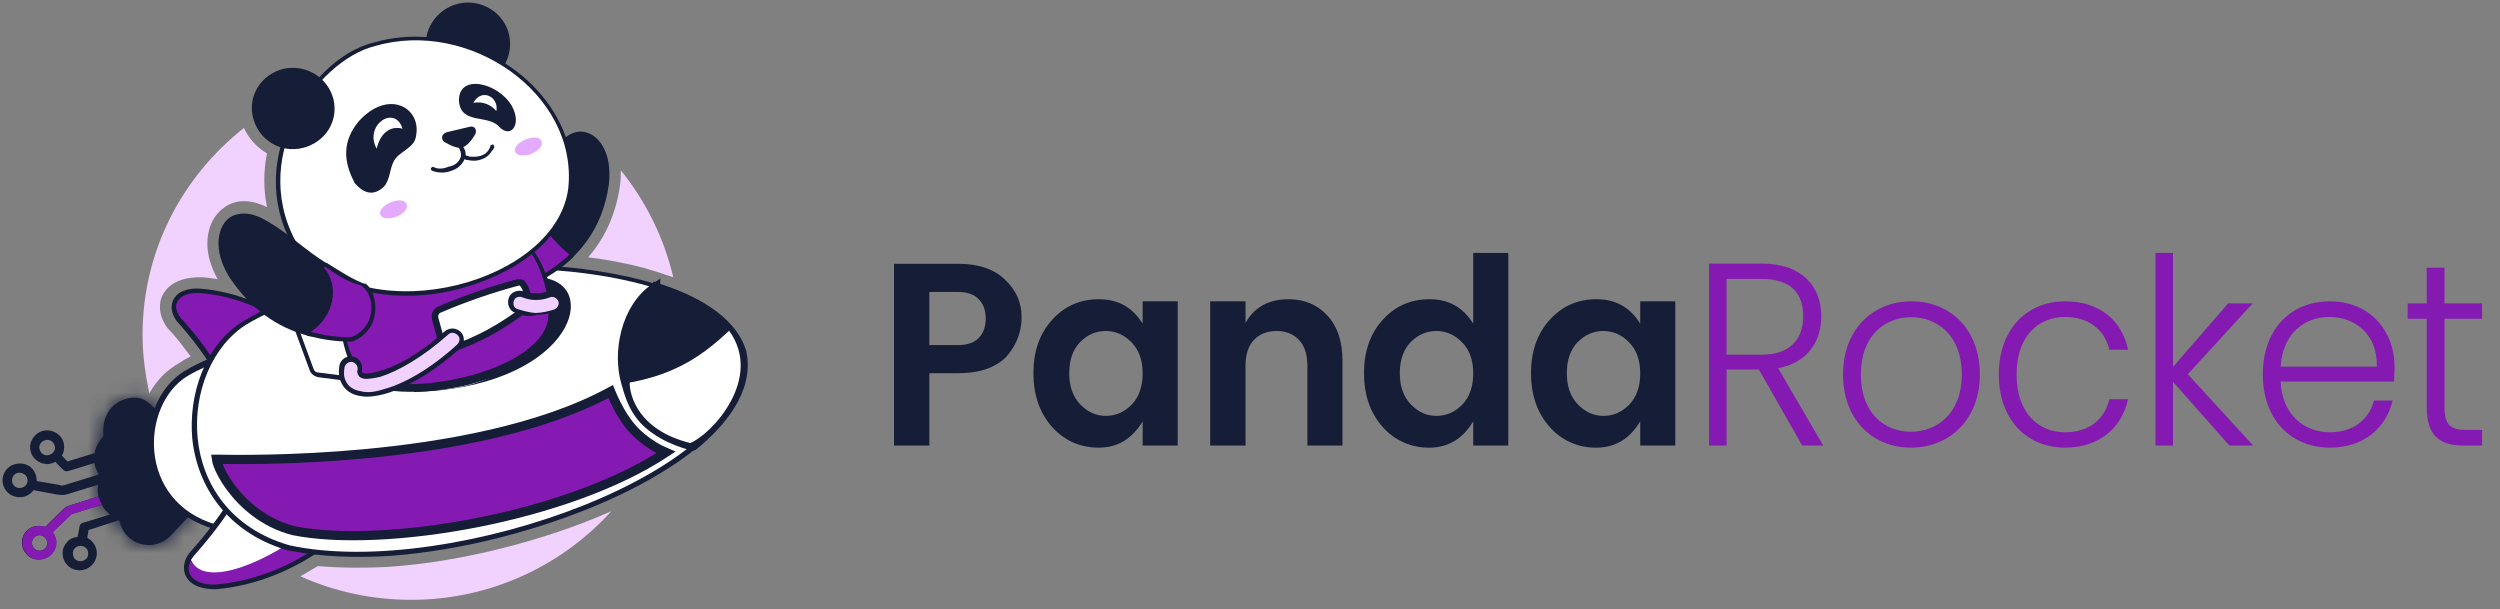 <svg width="156" height="38" viewBox="0 0 156 38" fill="none" xmlns="http://www.w3.org/2000/svg">
<rect x="0" y="0" width="156" height="38" fill="#808080" stroke="none"/>
<g id="Panda">
<path id="Vector" d="M62.917 22.116C62.636 22.474 62.224 22.761 61.682 22.977C61.151 23.183 60.525 23.286 59.806 23.286H57.992V27.803H55.788V16.462H59.806C61.067 16.462 62.036 16.793 62.714 17.453C63.402 18.103 63.746 18.872 63.746 19.76C63.757 20.618 63.463 21.452 62.917 22.115V22.116ZM57.992 21.531H59.805C60.358 21.531 60.78 21.385 61.072 21.093C61.363 20.79 61.509 20.384 61.509 19.875C61.509 19.366 61.363 18.965 61.072 18.673C60.78 18.369 60.358 18.218 59.805 18.218H57.992V21.531ZM70.613 25.252C71.072 24.775 71.302 24.125 71.302 23.302C71.302 22.48 71.072 21.835 70.613 21.369C70.155 20.893 69.618 20.654 69.003 20.654C68.387 20.654 67.851 20.887 67.392 21.353C66.944 21.819 66.72 22.464 66.72 23.286C66.72 24.109 66.95 24.759 67.408 25.235C67.866 25.712 68.398 25.951 69.003 25.951C69.618 25.951 70.155 25.718 70.613 25.252ZM65.641 26.632C64.87 25.755 64.485 24.64 64.485 23.286C64.485 21.932 64.87 20.827 65.641 19.972C66.413 19.106 67.392 18.672 68.581 18.672C69.769 18.672 70.676 19.181 71.302 20.199V18.802H73.49V27.803H71.302V26.292C70.645 27.385 69.733 27.933 68.565 27.933C67.397 27.933 66.423 27.499 65.641 26.632ZM77.719 18.802V20.151C78.272 19.165 79.168 18.672 80.409 18.672C81.399 18.672 82.207 19.013 82.832 19.695C83.457 20.367 83.77 21.303 83.77 22.506V27.802H81.581V22.831C81.581 22.127 81.409 21.591 81.066 21.223C80.722 20.844 80.252 20.654 79.658 20.654C79.064 20.654 78.59 20.844 78.235 21.223C77.891 21.591 77.719 22.127 77.719 22.831V27.802H75.515V18.802H77.719V18.802ZM91.242 25.252C91.7 24.775 91.93 24.125 91.93 23.302C91.93 22.48 91.7 21.835 91.242 21.369C90.783 20.893 90.246 20.654 89.631 20.654C89.017 20.654 88.479 20.887 88.02 21.353C87.572 21.819 87.348 22.464 87.348 23.286C87.348 24.109 87.578 24.759 88.037 25.235C88.495 25.712 89.027 25.951 89.631 25.951C90.246 25.951 90.783 25.718 91.242 25.252ZM86.27 26.632C85.498 25.755 85.113 24.64 85.113 23.286C85.113 21.932 85.498 20.827 86.27 19.972C87.041 19.106 88.02 18.672 89.209 18.672C90.398 18.672 91.304 19.181 91.93 20.199V15.781H94.118V27.803H91.93V26.292C91.273 27.385 90.361 27.933 89.193 27.933C88.64 27.944 88.092 27.833 87.587 27.608C87.081 27.383 86.632 27.05 86.27 26.632ZM101.663 25.252C102.121 24.775 102.35 24.125 102.35 23.302C102.35 22.48 102.121 21.835 101.663 21.369C101.204 20.893 100.667 20.654 100.052 20.654C99.438 20.654 98.9 20.887 98.442 21.353C97.994 21.819 97.77 22.464 97.77 23.286C97.77 24.109 97.999 24.759 98.457 25.235C98.916 25.712 99.448 25.951 100.052 25.951C100.667 25.951 101.204 25.718 101.663 25.252ZM96.691 26.632C95.919 25.755 95.534 24.64 95.534 23.286C95.534 21.932 95.919 20.827 96.691 19.972C97.462 19.106 98.442 18.672 99.63 18.672C100.818 18.672 101.725 19.181 102.35 20.199V18.802H104.539V27.803H102.35V26.292C101.694 27.385 100.782 27.933 99.615 27.933C99.062 27.944 98.513 27.833 98.008 27.608C97.502 27.384 97.053 27.05 96.691 26.632Z" fill="#151D37"/>
<path id="Vector_2" d="M112.521 19.744C112.521 18.315 111.771 17.405 109.926 17.405H107.737V22.133H109.942C111.724 22.133 112.521 21.126 112.521 19.744ZM106.643 16.447H109.926C112.459 16.447 113.647 17.877 113.647 19.744C113.647 21.304 112.803 22.62 110.958 22.977L113.772 27.803H112.459L109.754 23.059H107.737V27.803H106.643V16.447ZM123.542 23.367C123.542 26.178 121.651 27.932 119.243 27.932C116.835 27.932 115.006 26.178 115.006 23.367C115.006 20.54 116.882 18.802 119.274 18.802C121.682 18.802 123.542 20.54 123.542 23.367ZM116.116 23.367C116.116 25.804 117.617 26.941 119.243 26.941C120.854 26.941 122.417 25.804 122.417 23.367C122.417 20.93 120.885 19.793 119.259 19.793C117.633 19.793 116.116 20.93 116.116 23.367ZM124.725 23.367C124.725 20.557 126.46 18.802 128.868 18.802C131.009 18.802 132.401 19.988 132.792 21.824H131.62C131.338 20.557 130.306 19.777 128.868 19.777C127.195 19.777 125.835 20.963 125.835 23.367C125.835 25.772 127.195 26.974 128.868 26.974C130.306 26.974 131.322 26.21 131.62 24.91H132.792C132.401 26.681 131.009 27.932 128.868 27.932C126.46 27.932 124.725 26.178 124.725 23.367ZM134.501 27.802V15.781H135.595V22.896L139.035 18.933H140.567L136.518 23.351L140.599 27.803H139.113L135.595 23.823V27.803L134.501 27.802ZM145.343 19.777C143.795 19.777 142.435 20.816 142.31 22.88H148.313C148.361 20.816 146.922 19.777 145.343 19.777ZM149.299 24.992C148.908 26.666 147.532 27.933 145.39 27.933C142.967 27.933 141.2 26.178 141.2 23.368C141.2 20.541 142.936 18.803 145.39 18.803C147.891 18.803 149.424 20.655 149.424 22.913L149.392 23.807H142.31C142.404 25.887 143.795 26.975 145.39 26.975C146.844 26.975 147.829 26.179 148.141 24.993L149.299 24.992ZM151.426 25.398V19.891H150.238V18.933H151.426V16.707H152.536V18.933H154.881V19.891H152.536V25.398C152.536 26.487 152.895 26.827 153.881 26.827H154.881V27.802H153.709C152.223 27.802 151.426 27.169 151.426 25.398Z" fill="#841AB1"/>
<g id="Group">
<path id="Vector_3" fill-rule="evenodd" clip-rule="evenodd" d="M10.259 26.057L11.45 27.133L11.872 27.5L12.219 27.818L12.715 28.259L13.063 28.577L13.038 28.601C13.187 28.822 13.261 28.944 13.335 29.188C13.41 29.457 13.435 29.8 13.385 30.069C13.31 30.387 13.186 30.705 12.938 30.974L11.797 32.197L10.656 33.42C10.355 33.738 9.953 33.941 9.518 33.995C9.084 34.048 8.644 33.949 8.275 33.713C8.058 33.573 7.873 33.389 7.729 33.175C7.63 33.004 7.506 32.759 7.481 32.588C7.457 32.49 7.432 32.515 7.233 32.392C6.911 32.172 6.613 31.928 6.414 31.61C6.018 30.998 6.042 30.46 6.216 29.849C6.265 29.653 6.29 29.8 6.141 29.555C5.372 28.235 6.438 27.281 6.464 27.183L6.439 26.89C6.464 26.645 6.439 26.547 6.514 26.278C6.563 26.083 6.638 25.887 6.762 25.692C7.209 24.957 8.35 24.542 9.094 25.007C9.292 25.129 9.739 25.545 10.061 25.863L10.26 26.058L10.259 26.057Z" fill="#151D37"/>
<g id="Mask group">
<mask id="mask0_8420_23107" style="mask-type:luminance" maskUnits="userSpaceOnUse" x="5" y="24" width="9" height="11">
<g id="Group_2">
<path id="Vector_4" fill-rule="evenodd" clip-rule="evenodd" d="M10.259 26.057L11.45 27.133L11.872 27.5L12.219 27.818L12.715 28.259L13.063 28.577L13.038 28.601C13.187 28.822 13.261 28.944 13.335 29.188C13.41 29.457 13.435 29.8 13.385 30.069C13.31 30.387 13.186 30.705 12.938 30.974L11.797 32.197L10.656 33.42C10.355 33.738 9.953 33.941 9.518 33.995C9.084 34.048 8.644 33.949 8.275 33.713C8.058 33.573 7.873 33.389 7.729 33.175C7.63 33.004 7.506 32.759 7.481 32.588C7.457 32.49 7.432 32.515 7.233 32.392C6.911 32.172 6.613 31.928 6.414 31.61C6.018 30.998 6.042 30.46 6.216 29.849C6.265 29.653 6.29 29.8 6.141 29.555C5.372 28.235 6.438 27.281 6.464 27.183L6.439 26.89C6.464 26.645 6.439 26.547 6.514 26.278C6.563 26.083 6.638 25.887 6.762 25.692C7.209 24.957 8.35 24.542 9.094 25.007C9.292 25.129 9.739 25.545 10.061 25.863L10.26 26.058L10.259 26.057Z" fill="white"/>
</g>
</mask>
<g mask="url(#mask0_8420_23107)">
<path id="Vector_5" d="M6.911 26.791L6.043 26.732L6.041 26.761V26.791H6.911ZM6.911 26.864H6.042V28.26L7.295 27.642L6.911 26.864ZM7.481 26.668L7.313 25.817L7.293 25.821L7.274 25.826L7.482 26.668H7.481ZM8.151 26.937L7.327 26.659L7.323 26.672L7.319 26.684L8.151 26.937ZM7.332 27.181L7.06 26.357L7.053 26.359L7.046 26.361L7.332 27.181ZM6.34 28.673H7.209V28.618L7.202 28.564L6.34 28.673ZM6.364 28.82H7.233V28.613L7.14 28.427L6.364 28.819V28.82ZM6.389 28.967H5.52V29.11L5.566 29.245L6.389 28.967ZM6.513 29.236L5.793 29.722L6.436 30.673L7.178 29.796L6.513 29.236ZM10.259 29.432L9.579 28.891L9.569 28.904L9.559 28.917L10.259 29.432ZM10.606 28.698L9.931 28.152L9.907 28.181L9.886 28.212L10.606 28.698ZM11.003 29.04L10.179 28.762L10.172 28.783L10.166 28.805L11.002 29.04H11.003ZM10.135 30.116L10.454 30.923L10.478 30.914L10.501 30.903L10.135 30.116ZM9.911 30.189L10.12 31.032L10.152 31.024L10.183 31.014L9.911 30.189ZM10.184 31.265L9.62 31.926L9.633 31.936L9.646 31.946L10.184 31.265ZM9.589 31.314L8.858 31.784L8.866 31.797L8.875 31.811L9.588 31.314H9.589ZM9.34 30.409L10.197 30.553L10.209 30.482V30.409H9.34ZM9.414 30.116L10.19 30.508L10.476 29.942L10.025 29.498L9.414 30.116ZM6.71 29.969L5.935 29.577L5.907 29.632L5.887 29.691L6.711 29.969L6.71 29.969ZM6.686 31.02L7.51 30.742L7.503 30.723L7.496 30.705L6.686 31.02H6.686ZM7.505 31.998L7.061 32.745L7.861 33.218L8.28 32.39L7.505 31.998ZM8.026 30.947L7.525 30.237L7.499 30.256L7.474 30.276L8.027 30.946L8.026 30.947ZM8.374 31.215L9.149 31.608L9.185 31.535L9.208 31.457L8.374 31.215ZM8.225 31.484L8.956 31.954L9.014 31.864L9.049 31.762L8.225 31.484ZM9.044 33.49L9.252 32.648L9.24 32.644L9.227 32.641L9.044 33.49ZM10.085 33.319L10.512 34.075L10.539 34.06L10.563 34.044L10.085 33.319ZM11.078 32.316L10.438 31.729L10.426 31.743L10.414 31.757L11.078 32.317L11.078 32.316ZM12.566 30.702L13.205 31.289L13.211 31.283L13.216 31.277L12.566 30.701V30.702ZM12.913 30.188L13.689 30.58L14.639 28.707L12.641 29.364L12.913 30.189V30.188ZM12.095 30.53V31.398H12.176L12.255 31.384L12.095 30.531V30.53ZM11.251 30.506L11.523 29.681L11.505 29.675L11.487 29.67L11.251 30.506ZM11.078 30.139L10.326 29.704L10.314 29.725L10.302 29.747L11.078 30.139ZM11.474 30.066L11.306 30.917L11.332 30.922L11.358 30.926L11.474 30.066ZM12.888 29.479L12.196 28.954L12.163 28.997L12.135 29.045L12.888 29.479ZM12.913 29.283L12.078 29.524L12.1 29.603L12.137 29.675L12.913 29.283ZM12.317 28.476L12.928 27.858L12.915 27.845L12.901 27.832L12.317 28.476ZM10.556 26.886L11.14 26.242L11.135 26.239L10.556 26.886ZM10.035 26.422L10.615 25.774L10.14 25.351L9.593 25.675L10.036 26.421L10.035 26.422ZM9.614 26.886L8.871 26.435L8.866 26.443L8.861 26.451L9.614 26.886ZM9.441 27.4L8.58 27.276L8.577 27.294L8.575 27.312L9.44 27.399L9.441 27.4ZM9.515 28.134L8.795 27.648L8.765 27.694L8.74 27.742L9.515 28.134ZM9.267 28.232L9.539 27.407L9.47 27.385L9.398 27.373L9.268 28.231L9.267 28.232ZM8.97 27.327L9.818 27.518L9.825 27.485L9.83 27.451L8.97 27.327ZM9.466 26.324L10.101 26.917L10.148 26.867L10.187 26.81L9.467 26.324H9.466ZM9.689 26.104L10.409 26.589L10.841 25.95L10.257 25.447L9.689 26.104ZM9.069 25.566L8.495 26.218L8.517 26.237L8.539 26.254L9.068 25.566L9.069 25.566ZM8.474 25.272L8.559 24.409L8.545 24.407L8.531 24.407L8.474 25.273V25.272ZM6.671 25.146C6.205 25.647 6.075 26.269 6.044 26.73L7.778 26.847C7.796 26.574 7.865 26.413 7.944 26.328L6.67 25.147L6.671 25.146ZM6.042 26.788V26.862H7.78V26.788H6.042ZM7.295 27.64C7.421 27.581 7.553 27.537 7.689 27.508L7.274 25.826C7.056 25.879 6.809 25.946 6.526 26.085L7.295 27.642V27.64ZM7.65 27.518L7.724 27.506L7.822 27.496C7.855 27.494 7.859 27.496 7.842 27.494C7.814 27.491 7.786 27.485 7.758 27.477C7.736 27.47 7.704 27.46 7.668 27.443C7.632 27.426 7.585 27.401 7.534 27.363L8.568 25.968C8.41 25.855 8.226 25.787 8.032 25.768C7.918 25.756 7.81 25.758 7.728 25.762C7.588 25.77 7.449 25.787 7.312 25.814L7.648 27.517L7.65 27.518ZM7.534 27.363C7.422 27.281 7.353 27.171 7.319 27.062C7.279 26.93 7.282 26.788 7.328 26.657L8.975 27.212C9.121 26.778 8.968 26.264 8.569 25.968L7.535 27.363H7.534ZM7.319 26.682C7.341 26.613 7.375 26.547 7.419 26.489C7.483 26.405 7.564 26.336 7.657 26.286C7.739 26.242 7.807 26.227 7.834 26.222C7.862 26.217 7.872 26.217 7.849 26.219C7.752 26.226 7.446 26.229 7.061 26.356L7.605 28.005C7.741 27.959 7.807 27.963 7.971 27.951C8.026 27.948 8.252 27.937 8.474 27.819C8.767 27.663 8.916 27.41 8.984 27.188L7.321 26.683L7.319 26.682ZM7.047 26.359C6.374 26.594 5.827 27.135 5.591 27.831L7.238 28.386C7.269 28.297 7.319 28.216 7.384 28.149C7.45 28.082 7.53 28.031 7.619 27.999L7.047 26.359ZM5.591 27.831C5.491 28.128 5.431 28.412 5.478 28.78L7.202 28.562C7.199 28.532 7.2 28.525 7.201 28.519C7.203 28.506 7.209 28.471 7.238 28.386L5.591 27.831ZM5.472 28.671C5.472 28.698 5.459 28.95 5.59 29.21L7.141 28.426C7.174 28.492 7.196 28.563 7.206 28.636C7.211 28.674 7.209 28.705 7.209 28.672H5.471L5.472 28.671ZM5.496 28.818C5.496 28.885 5.503 28.951 5.515 29.017L5.535 29.104C5.539 29.121 5.536 29.108 5.532 29.09C5.529 29.073 5.521 29.025 5.521 28.965H7.259C7.259 28.898 7.253 28.832 7.24 28.767L7.221 28.679C7.216 28.662 7.22 28.675 7.223 28.693C7.227 28.71 7.235 28.758 7.235 28.818H5.496ZM5.567 29.242C5.598 29.334 5.677 29.547 5.794 29.72L7.234 28.748L7.245 28.767C7.245 28.767 7.242 28.76 7.237 28.748L7.223 28.714L7.213 28.688L5.566 29.243L5.567 29.242ZM7.178 29.793L7.302 29.646L5.974 28.527L5.85 28.674L7.178 29.793ZM9.078 30.408C9.443 30.638 9.867 30.677 10.254 30.521C10.586 30.387 10.815 30.14 10.959 29.944L9.56 28.914C9.538 28.944 9.525 28.955 9.526 28.954C9.527 28.954 9.55 28.933 9.601 28.912C9.656 28.889 9.733 28.873 9.822 28.881C9.911 28.89 9.971 28.919 10.003 28.938L9.078 30.408ZM10.94 29.969C11.152 29.703 11.267 29.445 11.336 29.25L11.403 29.04L11.406 29.03C11.406 29.03 11.383 29.099 11.327 29.18L9.887 28.209C9.839 28.28 9.801 28.357 9.772 28.437L9.737 28.545L9.698 28.672C9.671 28.751 9.632 28.824 9.58 28.889L10.94 29.97L10.94 29.969ZM11.282 29.242C11.047 29.532 10.621 29.538 10.368 29.288L11.589 28.053C11.478 27.944 11.344 27.858 11.198 27.803C11.052 27.748 10.895 27.725 10.739 27.734C10.583 27.743 10.43 27.784 10.291 27.856C10.152 27.927 10.029 28.027 9.931 28.149L11.282 29.242ZM10.368 29.288C10.312 29.233 10.259 29.159 10.223 29.066C10.193 28.993 10.178 28.915 10.178 28.836C10.178 28.781 10.185 28.744 10.188 28.737C10.19 28.73 10.189 28.734 10.18 28.76L11.827 29.315C11.854 29.236 11.915 29.051 11.915 28.836C11.915 28.569 11.822 28.282 11.589 28.053L10.368 29.288ZM10.167 28.802C10.097 29.05 9.917 29.258 9.77 29.327L10.503 30.901C11.199 30.578 11.663 29.905 11.841 29.273L10.167 28.802ZM9.816 29.306L9.758 29.328L9.722 29.338L9.641 29.363L10.184 31.012L10.2 31.007L10.252 30.992L10.455 30.921L9.817 29.307L9.816 29.306ZM9.704 29.344C9.369 29.427 9.2 29.667 9.155 29.732C9.084 29.836 9.04 29.942 9.011 30.028C8.95 30.217 8.926 30.415 8.939 30.612C8.965 31.044 9.159 31.531 9.621 31.924L10.749 30.603C10.665 30.531 10.674 30.491 10.675 30.508C10.675 30.513 10.675 30.518 10.674 30.522C10.671 30.539 10.667 30.556 10.662 30.572C10.645 30.621 10.621 30.668 10.591 30.71C10.569 30.743 10.529 30.796 10.465 30.851C10.366 30.937 10.248 30.998 10.121 31.03L9.704 29.344ZM9.646 31.945L9.707 31.991L9.741 32.017C9.758 32.03 9.738 32.016 9.71 31.987C9.677 31.952 9.627 31.889 9.589 31.799C9.551 31.709 9.539 31.622 9.539 31.557H11.278C11.278 31.274 11.171 31.003 10.977 30.797C10.909 30.724 10.84 30.67 10.804 30.643L10.725 30.582L9.646 31.945ZM9.539 31.557C9.539 31.349 9.625 31.194 9.716 31.097C9.829 30.977 9.984 30.905 10.148 30.898C10.314 30.89 10.411 30.952 10.424 30.962C10.438 30.971 10.39 30.939 10.303 30.815L8.878 31.809C9.169 32.225 9.614 32.658 10.223 32.632C10.849 32.605 11.278 32.09 11.278 31.557H9.54H9.539ZM10.321 30.842C10.271 30.766 10.235 30.687 10.216 30.621C10.195 30.551 10.203 30.531 10.2 30.551L8.485 30.262C8.383 30.863 8.634 31.432 8.86 31.781L10.321 30.842ZM10.211 30.407C10.211 30.467 10.204 30.512 10.2 30.532L10.197 30.546L10.217 30.458C10.23 30.393 10.236 30.326 10.236 30.26H8.498C8.498 30.2 8.505 30.155 8.509 30.135L8.512 30.121L8.492 30.209C8.479 30.274 8.473 30.34 8.473 30.407H10.211ZM10.236 30.26C10.236 30.38 10.207 30.465 10.195 30.495C10.185 30.521 10.176 30.539 10.193 30.506L8.641 29.722C8.633 29.738 8.598 29.804 8.57 29.879C8.54 29.958 8.498 30.092 8.498 30.261H10.237L10.236 30.26ZM10.028 29.496C9.907 29.377 9.78 29.31 9.739 29.288L9.708 29.271L9.691 29.262L8.741 30.716L8.858 30.786L8.896 30.805L8.916 30.816C8.926 30.821 8.916 30.816 8.899 30.805C8.866 30.783 8.835 30.758 8.807 30.73L10.028 29.495L10.028 29.496ZM6.092 29.212C6.029 29.304 5.991 29.392 5.967 29.457C5.944 29.518 5.93 29.574 5.923 29.597C5.905 29.664 5.914 29.621 5.937 29.575L7.488 30.359C7.521 30.295 7.548 30.228 7.57 30.16L7.602 30.05C7.608 30.027 7.605 30.038 7.598 30.058C7.582 30.103 7.56 30.145 7.533 30.185L6.092 29.213L6.092 29.212ZM5.889 29.689C5.725 30.176 5.656 30.765 5.878 31.334L7.498 30.704C7.472 30.637 7.453 30.491 7.537 30.245L5.89 29.69L5.889 29.689ZM5.865 31.297C6.061 31.875 6.527 32.427 7.064 32.744L7.95 31.251C7.755 31.13 7.601 30.952 7.512 30.741L5.865 31.297ZM8.283 32.389C8.309 32.336 8.327 32.289 8.337 32.262L8.362 32.182L8.39 32.073L8.407 32.004C8.412 31.985 8.411 31.99 8.405 32.006L6.758 31.451L6.72 31.584L6.699 31.671L6.693 31.698C6.701 31.677 6.712 31.646 6.732 31.605L8.283 32.389L8.283 32.389ZM8.405 32.006C8.443 31.906 8.488 31.81 8.54 31.717L8.62 31.584L8.633 31.566L8.62 31.58C8.613 31.588 8.6 31.601 8.581 31.616L7.476 30.275C7.368 30.368 7.272 30.475 7.192 30.593C7.127 30.688 7.066 30.789 7.015 30.883C6.915 31.066 6.817 31.279 6.758 31.451L8.405 32.006ZM8.529 31.655C8.388 31.753 8.215 31.795 8.044 31.771C7.925 31.756 7.812 31.706 7.72 31.628C7.622 31.545 7.442 31.314 7.541 30.973L9.211 31.456C9.359 30.943 9.092 30.517 8.852 30.311C8.584 30.081 8.04 29.875 7.527 30.236L8.529 31.655ZM7.6 30.822C7.611 30.8 7.618 30.79 7.601 30.818L7.554 30.895L7.488 31.011C7.469 31.047 7.432 31.119 7.402 31.206L9.049 31.761L9.028 31.816C9.027 31.817 9.034 31.805 9.047 31.783L9.088 31.715L9.114 31.672L9.149 31.606L7.598 30.822H7.6ZM7.495 31.013C7.269 31.363 7.019 31.931 7.121 32.532L8.835 32.243C8.839 32.263 8.831 32.243 8.851 32.174C8.872 32.105 8.908 32.03 8.956 31.953L7.495 31.013ZM7.121 32.532C7.282 33.486 7.96 34.144 8.862 34.337L9.227 32.64C8.988 32.589 8.873 32.463 8.835 32.243L7.121 32.532ZM8.836 34.331C9.368 34.462 9.991 34.367 10.513 34.073L9.659 32.56C9.583 32.603 9.501 32.631 9.415 32.645C9.333 32.657 9.276 32.65 9.253 32.645L8.837 34.33L8.836 34.331ZM10.564 34.042C10.804 33.884 11.049 33.641 11.232 33.449L11.743 32.874L10.415 31.755L9.97 32.256C9.794 32.442 9.667 32.555 9.609 32.592L10.565 34.042L10.564 34.042ZM11.717 32.902L13.206 31.287L11.927 30.111L10.438 31.726L11.717 32.902ZM13.217 31.275C13.407 31.067 13.566 30.832 13.689 30.578L12.138 29.794C12.066 29.937 12.031 29.994 11.915 30.124L13.217 31.275ZM12.642 29.361C12.534 29.397 12.45 29.448 12.431 29.46L12.355 29.508L12.258 29.566C12.197 29.599 12.096 29.645 11.934 29.675L12.255 31.381C12.545 31.329 12.825 31.231 13.085 31.092L13.3 30.964L13.326 30.947L13.293 30.965C13.276 30.974 13.238 30.992 13.186 31.009L12.643 29.361L12.642 29.361ZM12.095 29.66C12.03 29.66 11.974 29.666 11.933 29.671L11.843 29.684L11.822 29.688C11.825 29.687 11.844 29.685 11.873 29.685V31.421C11.927 31.421 11.981 31.417 12.035 31.41L12.125 31.397L12.146 31.394C12.143 31.394 12.123 31.396 12.095 31.396V29.66ZM11.873 29.685C11.783 29.685 11.687 29.685 11.599 29.68L11.503 29.672C11.476 29.669 11.489 29.668 11.524 29.68L10.98 31.329C11.175 31.393 11.389 31.408 11.507 31.414L11.873 31.421V29.689V29.685ZM11.488 29.669C11.632 29.71 11.78 29.818 11.861 29.995C11.9 30.079 11.919 30.17 11.918 30.263C11.917 30.355 11.895 30.447 11.854 30.529L10.302 29.745C9.966 30.408 10.347 31.151 11.016 31.34L11.488 29.669ZM11.83 30.572C11.768 30.678 11.676 30.763 11.567 30.819C11.443 30.885 11.33 30.895 11.267 30.895C11.21 30.895 11.176 30.886 11.19 30.89L11.224 30.898L11.307 30.916L11.643 29.213C11.647 29.213 11.646 29.213 11.629 29.209L11.559 29.193C11.463 29.172 11.365 29.16 11.267 29.159C11.076 29.159 10.889 29.209 10.723 29.305C10.558 29.4 10.421 29.537 10.326 29.703L11.83 30.572ZM11.359 30.924C12.103 31.024 13.102 30.843 13.641 29.912L12.136 29.042C12.101 29.106 12.042 29.154 11.973 29.176C11.885 29.209 11.754 29.226 11.591 29.204L11.359 30.924ZM13.581 30.002L13.665 29.883C13.703 29.824 13.785 29.685 13.81 29.489C13.836 29.281 13.786 29.117 13.754 29.032C13.727 28.964 13.693 28.898 13.689 28.89L12.137 29.674C12.158 29.715 12.143 29.686 12.128 29.648C12.083 29.527 12.068 29.398 12.085 29.27C12.098 29.159 12.136 29.051 12.196 28.955C12.211 28.932 12.224 28.916 12.196 28.952L13.581 30.002ZM13.748 29.04C13.574 28.436 13.176 28.1 12.929 27.857L11.708 29.092L11.905 29.286L12.016 29.406C12.046 29.439 12.067 29.479 12.079 29.522L13.749 29.04L13.748 29.04ZM12.901 27.831L12.02 27.036L11.14 26.242L9.973 27.529L10.855 28.324L11.735 29.119L12.901 27.831ZM11.136 26.238L10.615 25.774L9.457 27.069L9.978 27.533L11.136 26.238ZM9.593 25.675C9.399 25.789 9.232 25.972 9.153 26.062C9.055 26.174 8.945 26.314 8.871 26.435L10.357 27.336C10.353 27.342 10.361 27.33 10.384 27.299L10.459 27.207L10.526 27.137C10.529 27.134 10.51 27.149 10.479 27.168L9.593 25.675ZM8.862 26.451C8.696 26.736 8.617 27.019 8.58 27.276L10.301 27.523C10.314 27.437 10.334 27.377 10.367 27.32L8.862 26.451ZM8.576 27.311C8.557 27.485 8.561 27.659 8.586 27.831C8.605 27.952 8.636 28.071 8.678 28.186L8.694 28.23L8.699 28.246C8.701 28.252 8.689 28.218 8.68 28.166C8.666 28.082 8.668 27.995 8.685 27.911C8.706 27.802 8.749 27.712 8.794 27.646L10.235 28.617C10.311 28.505 10.364 28.379 10.39 28.246C10.419 28.104 10.411 27.979 10.395 27.882C10.381 27.793 10.357 27.72 10.344 27.683L10.326 27.632L10.314 27.601C10.307 27.58 10.297 27.566 10.305 27.485L8.575 27.31L8.576 27.311ZM8.739 27.741C8.819 27.581 8.959 27.46 9.128 27.403C9.262 27.36 9.406 27.36 9.538 27.406L8.995 29.055C9.228 29.131 9.469 29.118 9.672 29.052C9.888 28.981 10.14 28.82 10.29 28.525L8.739 27.741ZM9.398 27.373C9.5 27.388 9.592 27.429 9.666 27.481C9.736 27.531 9.778 27.584 9.8 27.616C9.839 27.674 9.837 27.702 9.83 27.665C9.823 27.636 9.819 27.594 9.819 27.549C9.819 27.499 9.824 27.487 9.818 27.516L8.121 27.135C8.066 27.38 8.065 27.72 8.128 28.019C8.16 28.174 8.223 28.384 8.355 28.582C8.496 28.792 8.749 29.03 9.137 29.088L9.398 27.373ZM9.83 27.45C9.854 27.282 9.925 27.103 10.1 26.916L8.83 25.73C8.443 26.134 8.19 26.648 8.109 27.202L9.83 27.45ZM10.186 26.809C10.165 26.841 10.146 26.862 10.135 26.875L10.113 26.898C10.111 26.9 10.114 26.898 10.139 26.876L10.238 26.788C10.277 26.752 10.345 26.684 10.409 26.589L8.968 25.618C8.984 25.595 9.001 25.573 9.02 25.552L9.042 25.529C9.043 25.527 9.041 25.53 9.016 25.551L8.916 25.639C8.877 25.675 8.809 25.744 8.745 25.838L10.185 26.809H10.186ZM10.257 25.447L9.598 24.877L8.539 26.254C8.741 26.41 8.858 26.534 9.121 26.76L10.257 25.447ZM9.642 24.913C9.52 24.806 9.367 24.679 9.176 24.582C8.966 24.475 8.761 24.428 8.559 24.409L8.388 26.136L8.415 26.14C8.407 26.138 8.395 26.133 8.386 26.128C8.376 26.123 8.381 26.125 8.399 26.138C8.432 26.164 8.465 26.191 8.496 26.218L9.643 24.914L9.642 24.913ZM8.531 24.407C8.185 24.384 7.832 24.461 7.536 24.577C7.209 24.7 6.914 24.895 6.671 25.146L7.945 26.327C7.97 26.3 8.046 26.242 8.171 26.193C8.297 26.145 8.39 26.136 8.417 26.138L8.531 24.406L8.531 24.407ZM10.259 26.055L9.038 27.29L9.065 27.316L9.093 27.342L10.259 26.055ZM11.45 27.131L10.284 28.418L10.296 28.429L10.309 28.439L11.45 27.131ZM11.872 27.497L13.047 26.218L13.03 26.203L13.014 26.188L11.872 27.497ZM12.219 27.815L11.044 29.095L11.054 29.104L11.064 29.113L12.219 27.815ZM12.715 28.256L13.89 26.976L13.88 26.967L13.87 26.958L12.715 28.256ZM13.063 28.574L14.284 29.809L15.584 28.527L14.238 27.294L13.063 28.574ZM13.038 28.599L11.817 27.363L10.79 28.376L11.598 29.57L13.038 28.599ZM13.336 29.185L15.011 28.723L15.006 28.702L14.999 28.681L13.336 29.185ZM13.385 30.066L15.078 30.46L15.087 30.42L15.095 30.38L13.385 30.066ZM12.938 30.971L11.659 29.795L11.651 29.804L11.642 29.814L12.939 30.971H12.938ZM11.797 32.194L10.536 30.998L10.518 31.017L10.5 31.037L11.797 32.194ZM10.656 33.417L9.395 32.221L9.39 32.227L10.656 33.417ZM8.275 33.71L7.319 35.16L7.325 35.163L7.331 35.167L8.275 33.71ZM7.729 33.172L6.225 34.042L6.255 34.094L6.289 34.144L7.729 33.172ZM7.481 32.585L9.202 32.337L9.189 32.247L9.166 32.159L7.481 32.585ZM7.233 32.389L6.252 33.823L6.286 33.845L6.321 33.866L7.233 32.389ZM6.414 31.607L7.89 30.689L7.882 30.675L7.873 30.662L6.414 31.607ZM6.216 29.846L7.888 30.32L7.895 30.296L7.901 30.272L6.216 29.846ZM6.141 29.553L4.638 30.425L4.646 30.44L4.655 30.455L6.14 29.553L6.141 29.553ZM6.464 27.18L8.149 27.606L8.225 27.31L8.194 27.005L6.464 27.18ZM6.439 26.887L4.71 26.712L4.701 26.799V26.887H6.439ZM6.514 26.276L8.19 26.738L8.195 26.72L8.199 26.701L6.514 26.276ZM6.762 25.689L8.231 26.617L8.239 26.604L8.247 26.59L6.762 25.689ZM9.094 25.004L8.172 26.476L8.176 26.479L8.18 26.482L9.094 25.004ZM9.093 27.342L10.284 28.418L12.617 25.844L11.427 24.768L9.093 27.342ZM10.308 28.44L10.729 28.807L13.014 26.188L12.592 25.822L10.308 28.44ZM10.697 28.778L11.044 29.096L13.394 26.537L13.047 26.218L10.697 28.778ZM11.064 29.114L11.56 29.554L13.87 26.959L13.374 26.518L11.064 29.114ZM11.541 29.536L11.888 29.854L14.238 27.294L13.89 26.976L11.541 29.536ZM11.841 27.339L11.817 27.363L14.26 29.834L14.285 29.809L11.842 27.339H11.841ZM11.598 29.57L11.665 29.672L11.675 29.689C11.672 29.682 11.668 29.675 11.665 29.667C11.663 29.663 11.666 29.668 11.673 29.691L15 28.681C14.853 28.197 14.67 27.908 14.48 27.628L11.598 29.571L11.598 29.57ZM11.66 29.648C11.663 29.658 11.665 29.667 11.666 29.677C11.669 29.693 11.671 29.712 11.672 29.731L11.673 29.771C11.673 29.779 11.672 29.772 11.677 29.752L15.096 30.381C15.2 29.816 15.145 29.206 15.012 28.724L11.66 29.648ZM11.693 29.672C11.684 29.717 11.67 29.762 11.652 29.805L14.219 32.148C14.744 31.578 14.967 30.942 15.079 30.463L11.694 29.672L11.693 29.672ZM11.643 29.814L10.537 30.999L13.059 33.389L14.236 32.128L11.643 29.814ZM10.502 31.038L9.396 32.222L11.918 34.612L13.095 33.351L10.502 31.038ZM9.39 32.23C9.379 32.241 9.367 32.251 9.352 32.258C9.34 32.264 9.325 32.269 9.307 32.271C9.264 32.275 9.232 32.263 9.219 32.255L7.331 35.17C8.721 36.068 10.675 35.933 11.923 34.609L9.39 32.23ZM9.231 32.263C9.207 32.247 9.198 32.239 9.195 32.236C9.192 32.233 9.185 32.225 9.17 32.203L6.288 34.147C6.566 34.557 6.905 34.891 7.319 35.163L9.231 32.263ZM9.233 32.305L9.192 32.231L9.164 32.173L9.179 32.227C9.188 32.264 9.196 32.301 9.201 32.339L5.76 32.836C5.807 33.161 5.923 33.439 5.989 33.588C6.068 33.764 6.155 33.924 6.224 34.043L9.233 32.304V32.305ZM9.166 32.161C9.145 32.078 9.08 31.832 8.906 31.571C8.76 31.353 8.569 31.168 8.346 31.029L8.219 30.955L8.19 30.94L8.174 30.931L8.145 30.914L6.319 33.869L6.529 33.989L6.556 34.004L6.497 33.969C6.4 33.909 6.19 33.761 6.012 33.495C5.856 33.261 5.804 33.048 5.795 33.014L9.166 32.161ZM8.214 30.959C8.09 30.875 8.01 30.812 7.955 30.76C7.9 30.709 7.888 30.689 7.889 30.691L4.939 32.527C5.331 33.155 5.87 33.564 6.252 33.825L8.214 30.959ZM7.873 30.665C7.842 30.618 7.834 30.595 7.833 30.593C7.834 30.596 7.829 30.529 7.888 30.322L4.543 29.375C4.428 29.779 4.324 30.287 4.367 30.86C4.412 31.458 4.61 32.023 4.955 32.553L7.873 30.665ZM7.901 30.275L7.88 30.345L7.862 30.394C7.862 30.394 7.865 30.387 7.868 30.38L7.882 30.341C7.893 30.311 7.92 30.236 7.944 30.138C8.021 29.816 8.006 29.479 7.9 29.165C7.806 28.888 7.66 28.697 7.649 28.683L7.612 28.634L7.627 28.654L4.655 30.457L4.833 30.719L4.853 30.746C4.858 30.753 4.849 30.741 4.838 30.725L4.756 30.601C4.694 30.498 4.644 30.389 4.606 30.275C4.549 30.108 4.519 29.932 4.516 29.755C4.514 29.612 4.529 29.469 4.562 29.33C4.584 29.238 4.61 29.169 4.618 29.146L4.63 29.116C4.59 29.216 4.557 29.319 4.531 29.423L7.901 30.275L7.901 30.275ZM7.644 28.682C7.591 28.592 7.601 28.567 7.601 28.592C7.602 28.609 7.597 28.608 7.609 28.578C7.623 28.544 7.649 28.498 7.694 28.439L7.776 28.334L7.866 28.213L7.964 28.061C7.992 28.014 8.089 27.846 8.149 27.609L4.778 26.757C4.837 26.526 4.93 26.365 4.952 26.328L5.028 26.209L5.046 26.184L4.895 26.379C4.696 26.646 4.529 26.936 4.4 27.242C4.056 28.066 3.932 29.217 4.638 30.428L7.643 28.683L7.644 28.682ZM6.464 27.183L8.193 27.008L8.19 26.975L8.182 26.895L8.176 26.821C8.172 26.776 8.177 26.822 8.177 26.889H4.7C4.7 27.015 4.717 27.192 4.72 27.214L4.729 27.314L4.732 27.345C4.734 27.358 4.734 27.358 6.463 27.183L6.464 27.183ZM8.168 27.064L8.187 26.812L8.189 26.772L8.19 26.741L8.192 26.713C8.192 26.711 8.191 26.723 8.188 26.739C8.185 26.754 8.185 26.756 8.189 26.739L4.837 25.815C4.777 26.029 4.738 26.248 4.723 26.471L4.714 26.643L4.709 26.713L8.168 27.064ZM8.199 26.703C8.204 26.683 8.21 26.663 8.217 26.644C8.221 26.635 8.225 26.627 8.231 26.619L5.293 24.762C5.051 25.143 4.913 25.515 4.828 25.851L8.199 26.703ZM8.247 26.592C8.228 26.624 8.222 26.62 8.248 26.601C8.277 26.581 8.308 26.564 8.342 26.553C8.376 26.542 8.384 26.547 8.359 26.546C8.331 26.544 8.259 26.532 8.171 26.478L10.015 23.535C9.094 22.96 8.061 23 7.29 23.245C6.519 23.489 5.749 24.011 5.276 24.789L8.247 26.592ZM8.18 26.483C8.129 26.451 8.123 26.442 8.182 26.49L8.367 26.651L8.839 27.098L11.283 24.627L10.694 24.071C10.531 23.924 10.259 23.684 10.006 23.529L8.18 26.483ZM8.839 27.098L8.948 27.204L9.038 27.293L11.481 24.822L11.39 24.734L11.283 24.627L8.839 27.098Z" fill="#151D37"/>
</g>
</g>
</g>
<g id="Group_3">
<path id="Vector_6" fill-rule="evenodd" clip-rule="evenodd" d="M9.317 24.54C9.069 23.366 8.896 22.168 8.896 20.896C8.896 15.663 11.352 11.04 15.221 7.984C15.519 8.644 16.04 9.207 16.66 9.573C16.437 10.679 16.437 11.818 16.66 12.924C15.816 12.508 14.799 12.337 13.956 12.972C13.236 13.51 12.939 14.341 12.939 15.198C12.939 15.956 13.187 16.714 13.584 17.424C13.236 17.375 12.914 17.301 12.517 17.301H12.467C11.5 17.301 10.483 17.595 10.086 18.548C9.838 19.208 10.037 19.918 10.458 20.481L10.508 20.529C11.028 21.067 11.45 21.654 11.896 22.241C11.648 22.364 11.425 22.486 11.177 22.657C10.383 23.098 9.763 23.758 9.316 24.54H9.317ZM38.142 31.902C35.09 35.277 30.626 37.429 25.665 37.429C23.209 37.429 20.877 36.916 18.744 35.962L19.835 35.326C21.324 35.448 22.812 35.448 24.25 35.374C26.682 35.203 29.038 34.788 31.369 34.201C33.701 33.614 35.984 32.856 38.142 31.902ZM38.737 10.624C40.3 12.557 41.441 14.856 42.012 17.301C41.367 17.081 40.771 16.885 40.176 16.714C39.034 16.419 37.874 16.199 36.703 16.054C37.794 14.807 38.439 13.291 38.687 11.579C38.737 11.261 38.737 10.919 38.737 10.625L38.737 10.624Z" fill="#F1D2FE"/>
<path id="Vector_7" fill-rule="evenodd" clip-rule="evenodd" d="M32.71 24.59C32.759 24.811 32.759 25.006 32.759 25.226C32.71 27.06 30.923 28.577 29.485 29.531C27.401 30.876 24.822 31.83 22.39 32.465C19.637 33.175 16.189 33.591 13.386 33.004H13.337C11.055 32.344 9.467 30.582 9.268 28.235C9.095 26.352 9.814 24.224 11.476 23.172C13.982 21.656 17.455 21.044 20.357 20.825C22.912 20.654 25.739 20.776 28.245 21.412C29.906 21.925 32.164 22.805 32.71 24.59Z" fill="#151D37"/>
<path id="Vector_8" fill-rule="evenodd" clip-rule="evenodd" d="M32.411 24.688C31.171 20.384 17.553 20.017 11.698 23.465C8.771 25.25 8.524 31.291 13.484 32.734C20.281 34.153 33.403 29.482 32.411 24.688Z" fill="white"/>
<path id="Vector_9" fill-rule="evenodd" clip-rule="evenodd" d="M14.972 30.729L20.454 33.517C20.529 33.566 20.627 33.639 20.627 33.762C20.627 33.909 20.578 33.982 20.503 34.007C18.419 35.523 16.038 36.55 13.458 36.77C12.739 36.77 11.846 36.599 11.548 35.84C11.375 35.327 11.548 34.838 11.846 34.471C12.913 33.297 13.756 32.123 14.599 30.802C14.674 30.729 14.847 30.705 14.971 30.729L14.972 30.729Z" fill="#151D37"/>
<path id="Vector_10" fill-rule="evenodd" clip-rule="evenodd" d="M14.849 31.022C13.956 32.441 13.237 33.394 12.096 34.691C11.327 35.644 11.972 36.525 13.46 36.476C15.841 36.255 18.124 35.4 20.331 33.761L14.849 31.022Z" fill="#841AB1"/>
<path id="Vector_11" fill-rule="evenodd" clip-rule="evenodd" d="M14.849 31.022C13.956 32.441 13.236 33.394 12.095 34.691L11.922 34.935C12.765 36.892 17.131 34.764 19.041 33.15L14.849 31.022Z" fill="white"/>
<path id="Vector_12" fill-rule="evenodd" clip-rule="evenodd" d="M13.411 23.22C12.72 22.087 11.923 21.023 11.03 20.041C10.782 19.698 10.608 19.258 10.782 18.793C11.03 18.133 11.849 17.961 12.468 18.011C14.725 18.182 16.809 19.087 18.62 20.383C18.694 20.456 18.744 20.554 18.744 20.627C18.744 20.749 18.669 20.847 18.57 20.872L13.808 23.293C13.708 23.391 13.485 23.342 13.411 23.22Z" fill="#151D37"/>
<g id="Group_4">
<path id="Vector_13" fill-rule="evenodd" clip-rule="evenodd" d="M13.708 23.049C12.939 21.826 12.319 20.97 11.276 19.82C10.632 18.989 11.152 18.231 12.467 18.279C14.55 18.45 16.535 19.233 18.445 20.627L13.707 23.048L13.708 23.049Z" fill="#841AB1"/>
<path id="Vector_14" fill-rule="evenodd" clip-rule="evenodd" d="M13.708 23.049C12.939 21.826 12.319 20.97 11.276 19.821C10.979 19.405 10.929 19.063 11.103 18.769C12.889 19.429 14.551 20.481 16.164 21.778L13.708 23.049Z" fill="#841AB1"/>
</g>
<path id="Vector_15" fill-rule="evenodd" clip-rule="evenodd" d="M46.501 21.973C46.551 22.281 46.576 22.591 46.576 22.903C46.501 25.568 43.872 27.843 41.789 29.164C38.688 31.169 34.868 32.588 31.296 33.517C29.014 34.104 26.633 34.52 24.301 34.691C22.217 34.813 20.059 34.764 18.026 34.348H17.976C14.627 33.394 12.37 30.826 11.998 27.378C11.75 24.663 12.767 21.483 15.223 20.016C18.919 17.79 24.103 16.837 28.345 16.592C32.115 16.347 36.357 16.519 40.029 17.472C42.385 18.084 45.734 19.38 46.503 21.973L46.501 21.973Z" fill="#151D37"/>
<path id="Vector_16" fill-rule="evenodd" clip-rule="evenodd" d="M46.203 21.997C44.343 15.614 24.101 15.076 15.394 20.236C11.078 22.927 10.656 31.902 18.073 34.03C28.12 36.206 47.618 29.188 46.203 21.997Z" fill="white"/>
</g>
<g id="Group_5">
<path id="Vector_17" d="M22.75 28.316C27.745 27.851 33.76 26.798 38.102 24.431L38.129 24.497C38.228 24.736 38.335 24.971 38.451 25.202C38.732 25.758 39.148 26.455 39.686 26.981C40.218 27.501 40.776 27.849 41.2 28.067C41.332 28.135 41.451 28.19 41.552 28.233C38.493 30.256 34.15 31.741 29.858 32.594C25.415 33.477 21.063 33.674 18.284 33.106C16.455 32.627 15.162 31.453 14.381 30.391C13.989 29.86 13.732 29.362 13.601 29.005C13.546 28.855 13.517 28.738 13.506 28.658L13.55 28.658C14.398 28.674 18.158 28.742 22.75 28.316Z" fill="#841AB1" stroke="#151D37" stroke-width="0.576"/>
<path id="Vector_18" d="M40.895 17.959L40.913 17.929L40.917 17.931L40.933 17.936C41.99 18.263 43.179 18.739 44.182 19.412C45.178 20.079 45.975 20.929 46.297 22.003V22.022L46.3 22.041C46.524 23.188 46.203 24.274 45.604 25.257C45.005 26.24 44.13 27.112 43.271 27.814L43.264 27.82L43.257 27.826C43.24 27.832 43.228 27.831 43.215 27.827L43.206 27.824L43.198 27.822C41.981 27.535 40.554 26.812 39.876 25.82L39.873 25.816C39.473 25.26 39.259 24.624 39.062 23.918L39.061 23.915C38.775 22.951 38.766 21.77 39.062 20.672C39.359 19.574 39.955 18.578 40.859 17.965L40.896 17.94L40.895 17.959Z" fill="#151D37" stroke="#151D37" stroke-width="0.576"/>
</g>
<g id="Group_6">
<path id="Vector_19" fill-rule="evenodd" clip-rule="evenodd" d="M22.538 23.881L19.859 23.538C19.61 23.489 19.387 23.318 19.313 23.074L16.808 16.274V16.225C16.684 15.809 16.883 15.443 17.353 15.443L20.454 15.663C20.578 15.663 20.702 15.736 20.702 15.883L22.86 23.44C22.909 23.514 22.86 23.661 22.811 23.734C22.687 23.881 22.612 23.929 22.538 23.881Z" fill="#151D37"/>
<path id="Vector_20" fill-rule="evenodd" clip-rule="evenodd" d="M22.537 23.587L19.858 23.245C19.734 23.245 19.61 23.172 19.56 23L17.055 16.201C16.98 15.957 17.055 15.786 17.303 15.786L20.404 16.006L22.537 23.587Z" fill="white"/>
<g id="Group_7">
<path id="Vector_21" fill-rule="evenodd" clip-rule="evenodd" d="M34.122 17.375C37.471 18.084 35.437 24.198 25.763 24.468L34.122 17.375Z" fill="#151D37"/>
<path id="Vector_22" fill-rule="evenodd" clip-rule="evenodd" d="M32.932 12.851C32.584 13.438 32.212 13.976 31.741 14.441L31.369 14.807C31.32 14.807 31.32 14.857 31.32 14.88C30.972 15.467 31.146 16.177 31.493 16.715C31.914 17.375 32.634 17.718 33.453 17.645C33.502 17.645 33.528 17.645 33.528 17.596C36.082 16.3 37.596 14.294 37.993 11.506C38.067 10.797 38.042 9.965 37.695 9.28C37.447 8.767 37.026 8.327 36.43 8.229C35.661 8.107 35.041 8.694 34.645 9.305C34.297 9.819 34.049 10.356 33.801 10.895C33.528 11.555 33.304 12.216 32.932 12.851Z" fill="#151D37"/>
<path id="Vector_23" fill-rule="evenodd" clip-rule="evenodd" d="M31.518 15.028C30.997 15.908 31.865 17.547 33.378 17.4C36.132 15.981 37.372 13.927 37.719 11.505C38.017 8.865 36.107 7.446 34.867 9.5C33.701 11.212 33.701 13.096 31.518 15.028Z" fill="#151D37"/>
<path id="Vector_24" fill-rule="evenodd" clip-rule="evenodd" d="M31.518 15.028C31.146 15.688 31.518 16.788 32.362 17.204C34.098 16.201 35.587 14.783 36.182 12.949C36.306 12.606 36.355 12.289 36.406 11.898V11.848C36.455 10.723 36.182 9.622 35.736 8.596C35.439 8.718 35.091 9.012 34.843 9.476C33.702 11.212 33.702 13.096 31.518 15.028Z" fill="#151D37" stroke="#151D37" stroke-width="0.178" stroke-miterlimit="22.926"/>
<path id="Vector_25" fill-rule="evenodd" clip-rule="evenodd" d="M31.32 14.904C30.972 15.491 31.146 16.201 31.493 16.739C31.914 17.399 32.634 17.742 33.453 17.669C33.502 17.669 33.528 17.669 33.528 17.619C34.346 17.203 35.09 16.69 35.735 16.078C35.785 16.03 35.81 15.956 35.81 15.858C35.81 15.785 35.761 15.736 35.735 15.638C34.768 14.855 33.999 13.877 33.403 12.85C33.38 12.812 33.347 12.781 33.308 12.759C33.269 12.738 33.225 12.727 33.18 12.727C33.105 12.727 33.007 12.776 32.957 12.85C32.535 13.607 32.014 14.219 31.393 14.806C31.319 14.806 31.319 14.854 31.319 14.904L31.32 14.904Z" fill="#151D37"/>
</g>
<path id="Vector_26" fill-rule="evenodd" clip-rule="evenodd" d="M31.518 15.027C30.997 15.907 31.865 17.546 33.378 17.399C34.222 16.959 34.941 16.446 35.536 15.883C34.568 15.1 33.8 14.122 33.155 12.997C32.807 13.633 32.286 14.318 31.518 15.027Z" fill="#841AB1"/>
<g id="Group_8">
<path id="Vector_27" fill-rule="evenodd" clip-rule="evenodd" d="M28.591 0.231C27.202 0.574 26.309 1.943 26.631 3.362C26.978 4.731 28.367 5.612 29.806 5.294C31.195 4.951 32.088 3.582 31.766 2.164C31.444 0.77 30.005 -0.11 28.591 0.232V0.231Z" fill="#151D37"/>
<path id="Vector_28" fill-rule="evenodd" clip-rule="evenodd" d="M28.641 0.476C27.376 0.769 26.557 2.016 26.855 3.264C27.004 3.873 27.386 4.398 27.92 4.728C28.454 5.057 29.096 5.164 29.708 5.024C30.973 4.731 31.792 3.483 31.494 2.212C31.196 0.989 29.906 0.182 28.641 0.476Z" fill="#151D37"/>
<path id="Vector_29" fill-rule="evenodd" clip-rule="evenodd" d="M28.642 0.476C28.344 0.549 28.096 0.696 27.823 0.818C29.51 0.182 31.568 1.185 31.42 3.459C31.544 3.093 31.593 2.628 31.469 2.212C31.196 0.989 29.907 0.182 28.642 0.476Z" fill="#151D37"/>
</g>
<path id="Vector_30" fill-rule="evenodd" clip-rule="evenodd" d="M32.288 14.979C33.38 15.761 34.148 17.4 34.124 19.161C34 23.71 25.938 26.254 22.316 22.536C21.001 20.604 21.373 18.525 22.365 17.229L32.288 14.979Z" fill="white"/>
<path id="Vector_31" fill-rule="evenodd" clip-rule="evenodd" d="M22.267 23.464C21.076 21.533 20.878 19.038 22.143 17.081C22.192 17.032 22.217 17.008 22.316 16.959L32.239 14.709C32.313 14.709 32.412 14.709 32.487 14.758C33.876 15.932 34.57 18.06 34.57 19.82C34.57 22.291 30.924 23.611 28.964 24.076C27.377 24.419 23.557 24.931 22.267 23.464Z" fill="#151D37"/>
<path id="Vector_32" fill-rule="evenodd" clip-rule="evenodd" d="M32.239 14.744C33.38 15.674 34.223 17.581 34.223 19.586C34.272 23.304 24.251 25.187 22.415 23.108C21.026 20.858 21.324 18.462 22.291 17.018L32.239 14.744Z" fill="#841AB1"/>
<path id="Vector_33" fill-rule="evenodd" clip-rule="evenodd" d="M23.332 2.652C27.921 1.307 33.354 3.826 35.164 8.18C35.636 9.305 35.834 10.552 35.71 11.775C35.661 12.118 35.586 12.435 35.487 12.729C34.42 15.957 30.6 17.742 27.474 18.28C24.349 18.794 20.752 18.232 18.569 15.786L18.52 15.737C16.858 13.145 16.833 10.136 18.148 7.422C19.14 5.368 21.075 3.191 23.332 2.653V2.652Z" fill="#151D37"/>
<path id="Vector_34" fill-rule="evenodd" clip-rule="evenodd" d="M23.407 2.872C29.261 1.16 36.058 5.831 35.463 11.725C34.743 17.644 23.209 20.701 18.744 15.565C15.271 10.013 19.735 3.777 23.407 2.872Z" fill="white"/>
<g id="Group_9">
<path id="Vector_35" fill-rule="evenodd" clip-rule="evenodd" d="M22.365 7.592C24.225 5.513 26.309 6.712 25.962 8.473C25.887 9.23 24.945 9.426 24.597 10.014C24.3 10.527 24.349 11.261 23.928 11.677C23.332 12.215 22.737 12.117 22.142 11.432C21.422 10.086 21.348 8.839 22.365 7.592ZM31.146 7.91C30.477 7.128 28.765 7.788 28.641 6.321C28.566 4.56 31.097 5.147 31.94 6.614C32.585 7.788 31.865 8.668 31.146 7.91ZM29.311 7.91C29.608 7.837 29.782 8.081 29.659 8.375C29.435 8.741 29.187 9.084 28.84 9.207C28.592 9.28 28.195 9.133 27.699 8.84C27.525 8.669 27.525 8.375 27.872 8.253L29.311 7.91ZM17.701 4.291C16.312 4.634 15.444 5.954 15.792 7.348C16.139 8.717 17.479 9.574 18.892 9.231C20.281 8.889 21.15 7.568 20.802 6.174C20.455 4.829 19.09 3.998 17.701 4.291Z" fill="#151D37"/>
<path id="Vector_36" fill-rule="evenodd" clip-rule="evenodd" d="M17.725 4.585C16.485 4.878 15.691 6.101 15.989 7.348C16.286 8.571 17.527 9.354 18.792 9.06C20.032 8.767 20.826 7.544 20.528 6.297C20.231 5.025 19.016 4.291 17.725 4.585Z" fill="#151D37"/>
<path id="Vector_37" fill-rule="evenodd" clip-rule="evenodd" d="M17.725 4.584C16.485 4.877 15.691 6.1 15.989 7.347C16.113 7.886 16.41 8.301 16.832 8.644C15.393 6.589 16.535 4.926 18.396 4.559C18.247 4.486 17.973 4.486 17.725 4.584ZM27.077 10.43C27.002 10.381 26.953 10.43 26.904 10.479C26.854 10.552 26.904 10.601 26.953 10.65C27.301 10.789 27.686 10.807 28.045 10.698C28.293 10.625 28.516 10.527 28.689 10.356C28.863 10.184 28.987 10.014 29.037 9.769C29.086 9.549 29.037 9.353 28.864 9.109C28.814 9.06 28.74 9.036 28.69 9.06C28.641 9.109 28.616 9.183 28.641 9.231C28.765 9.451 28.765 9.598 28.765 9.745C28.722 9.904 28.636 10.048 28.517 10.161C28.393 10.283 28.169 10.381 27.971 10.406C27.674 10.552 27.277 10.552 27.078 10.43L27.077 10.43Z" fill="#151D37"/>
<path id="Vector_38" fill-rule="evenodd" clip-rule="evenodd" d="M30.848 9.182C30.848 9.109 30.799 9.059 30.773 9.011C30.699 9.011 30.649 9.059 30.6 9.084C30.6 9.157 30.551 9.255 30.525 9.304C30.401 9.525 30.228 9.647 30.005 9.72C29.781 9.793 29.533 9.793 29.285 9.77C29.21 9.72 29.062 9.72 28.988 9.647C28.938 9.598 28.864 9.647 28.814 9.696C28.765 9.744 28.814 9.818 28.864 9.867C28.988 9.94 29.087 9.989 29.211 9.989C29.508 10.062 29.806 10.038 30.055 9.94C30.329 9.848 30.56 9.656 30.699 9.402C30.749 9.378 30.799 9.304 30.848 9.182Z" fill="#151D37"/>
</g>
<path id="Vector_39" fill-rule="evenodd" clip-rule="evenodd" d="M25.117 8.033C24.646 6.492 22.686 7.813 23.505 9.28C23.753 8.204 24.448 7.838 25.117 8.033ZM29.534 6.418C30.055 5.465 31.146 6.052 30.973 6.932C30.802 6.724 30.578 6.566 30.325 6.475C30.071 6.385 29.798 6.365 29.534 6.418Z" fill="white"/>
<g id="Group_10">
<path id="Vector_40" fill-rule="evenodd" clip-rule="evenodd" d="M20.579 16.911C20.579 16.788 20.53 16.495 20.406 16.446C19.042 15.614 18.025 14.563 16.636 13.781C15.966 13.365 15.073 13.12 14.354 13.56C13.833 13.927 13.634 14.563 13.634 15.199C13.634 15.981 13.982 16.837 14.453 17.498C15.644 19.21 17.207 20.433 19.291 20.97C19.365 21.02 19.464 20.97 19.514 20.922C20.456 20.335 21.077 19.284 21.002 18.158C21.002 17.742 20.829 17.278 20.581 16.911H20.579Z" fill="#151D37"/>
<path id="Vector_41" fill-rule="evenodd" clip-rule="evenodd" d="M19.389 20.701C17.355 20.163 15.816 18.94 14.725 17.326C13.113 14.904 14.304 12.605 16.536 13.976C17.976 14.758 18.868 15.932 20.307 16.812L20.232 16.861C21.224 18.084 20.777 19.797 19.389 20.701Z" fill="#151D37"/>
<path id="Vector_42" fill-rule="evenodd" clip-rule="evenodd" d="M22.885 17.75C22.116 17.529 21.124 16.861 20.454 16.446C20.379 16.397 20.33 16.397 20.231 16.397L20.107 16.446C20.032 16.495 19.735 16.201 19.685 16.275C19.636 16.349 19.685 16.495 19.735 16.52C20.032 16.863 20.404 17.767 20.454 18.232C20.529 19.162 19.933 20.115 19.189 20.58C19.114 20.628 19.065 20.628 19.065 20.751C19.065 20.873 19.14 20.971 19.288 20.971C20.132 21.191 20.976 21.314 21.844 21.314H21.968C22.786 21.02 23.332 20.311 23.406 19.479C23.481 18.819 23.282 17.963 22.687 17.596C22.935 17.799 22.885 17.799 22.885 17.75Z" fill="#151D37"/>
</g>
<path id="Vector_43" fill-rule="evenodd" clip-rule="evenodd" d="M22.539 17.816C23.482 18.452 23.482 20.457 21.894 21.044C21.001 21.044 20.157 20.922 19.389 20.701C20.828 19.772 21.224 17.864 20.207 16.69L20.282 16.641C20.927 17.082 21.597 17.571 22.539 17.815L22.539 17.816Z" fill="#841AB1"/>
<g id="Group_11">
<path id="Vector_44" d="M32.892 8.666C32.418 8.832 32.075 9.164 32.141 9.425C32.19 9.71 32.582 9.758 33.056 9.639C33.53 9.473 33.873 9.141 33.808 8.88C33.759 8.572 33.367 8.5 32.892 8.667V8.666Z" fill="#E4AAFD"/>
<path id="Vector_45" d="M24.473 12.589C23.999 12.755 23.656 13.088 23.721 13.349C23.77 13.634 24.162 13.681 24.637 13.562C25.111 13.396 25.454 13.064 25.389 12.803C25.339 12.495 24.947 12.423 24.473 12.59V12.589Z" fill="#E4AAFD"/>
</g>
</g>
<g id="Vector_46">
<path d="M27.517 19.274L27.524 19.272L27.532 19.27C29.091 18.607 30.695 18.055 32.331 17.618H32.332H32.334H32.335H32.336H32.337H32.339H32.34H32.341H32.342H32.343H32.345H32.346H32.347H32.348H32.35H32.351H32.352H32.353H32.355H32.356H32.357H32.358H32.36H32.361H32.362H32.363H32.365H32.366H32.367H32.368H32.37H32.371H32.372H32.373H32.374H32.376H32.377H32.379H32.38H32.381H32.382H32.384H32.385H32.386H32.387H32.389H32.39H32.391H32.392H32.394H32.395H32.396H32.397H32.398H32.4H32.401H32.402H32.403H32.405H32.405H32.407H32.408H32.41H32.41H32.412H32.413H32.415H32.415H32.417H32.418H32.419H32.42H32.422H32.423H32.425H32.425H32.427H32.428H32.429H32.43H32.431H32.433H32.434H32.435H32.436H32.438H32.439H32.44H32.441H32.443H32.418H32.419H32.42H32.422H32.423H32.425H32.425H32.427H32.428H32.429H32.43H32.431H32.433H32.434H32.435H32.436H32.438H32.439H32.44H32.441H32.443H32.444H32.445H32.446H32.448H32.449H32.45H32.451H32.453H32.454H32.455H32.456H32.458H32.459H32.46H32.461H32.462H32.464H32.465H32.467H32.468H32.469H32.47H32.472H32.473H32.474H32.475C32.544 17.64 32.608 17.692 32.67 17.779C32.737 17.873 32.793 17.999 32.839 18.141C32.924 18.407 32.967 18.709 32.992 18.916L32.959 19.001L32.951 19.026L32.921 19.104C32.897 19.16 32.866 19.212 32.803 19.267C31.374 20.336 29.829 21.253 28.093 21.785C27.973 21.813 27.879 21.801 27.806 21.766C27.732 21.732 27.671 21.671 27.621 21.578L27.155 19.885C27.124 19.73 27.143 19.604 27.199 19.508C27.255 19.412 27.357 19.327 27.529 19.274H27.517Z" fill="white"/>
<path d="M32.418 17.618H32.417H32.415H32.415H32.413H32.412H32.41H32.41H32.408H32.407H32.405H32.405H32.403H32.402H32.401H32.4H32.398H32.397H32.396H32.395H32.394H32.392H32.391H32.39H32.389H32.387H32.386H32.385H32.384H32.382H32.381H32.38H32.379H32.377H32.376H32.374H32.373H32.372H32.371H32.37H32.368H32.367H32.366H32.365H32.363H32.362H32.361H32.36H32.358H32.357H32.356H32.355H32.353H32.352H32.351H32.35H32.348H32.347H32.346H32.345H32.343H32.342H32.341H32.34H32.339H32.337H32.336H32.335H32.334H32.332H32.331C30.695 18.055 29.091 18.607 27.532 19.27L27.524 19.272L27.517 19.274H27.529C27.357 19.327 27.255 19.412 27.199 19.508C27.143 19.604 27.124 19.73 27.155 19.885L27.621 21.578C27.671 21.671 27.732 21.732 27.806 21.766C27.879 21.801 27.973 21.813 28.093 21.785C29.829 21.253 31.374 20.336 32.803 19.267C32.866 19.212 32.897 19.16 32.921 19.104L32.951 19.026L32.959 19.001L32.992 18.916C32.967 18.709 32.924 18.407 32.839 18.141C32.793 17.999 32.737 17.873 32.67 17.779C32.608 17.692 32.544 17.64 32.475 17.618H32.474H32.473H32.472H32.47H32.469H32.468H32.467H32.465H32.464H32.462H32.461H32.46H32.459H32.458H32.456H32.455H32.454H32.453H32.451H32.45H32.449H32.448H32.446H32.445H32.444H32.443M32.418 17.618H32.419H32.42H32.422H32.423H32.425H32.425H32.427H32.428H32.429H32.43H32.431H32.433H32.434H32.435H32.436H32.438H32.439H32.44H32.441H32.443M32.418 17.618H32.443" stroke="#151D37" stroke-width="0.411"/>
</g>
<g id="Group_12">
<path id="Vector_47" fill-rule="evenodd" clip-rule="evenodd" d="M27.748 20.676C28.045 20.432 28.467 20.432 28.765 20.726C28.89 20.866 28.954 21.049 28.945 21.237C28.936 21.424 28.853 21.601 28.715 21.728C27.451 22.877 25.664 24.125 23.978 24.59C23.506 24.712 22.961 24.81 22.489 24.712C21.968 24.639 21.522 24.369 21.298 23.88C21.125 23.538 21.125 23.22 21.174 22.829C21.224 22.462 21.596 22.193 21.993 22.242C22.174 22.271 22.337 22.368 22.448 22.514C22.559 22.66 22.609 22.843 22.589 23.024V23.245C22.638 23.245 22.663 23.294 22.713 23.294C22.961 23.343 23.358 23.245 23.605 23.172C25.045 22.805 26.657 21.679 27.748 20.676Z" fill="#151D37"/>
<path id="Vector_48" fill-rule="evenodd" clip-rule="evenodd" d="M27.971 20.873C28.144 20.702 28.392 20.75 28.566 20.922C28.74 21.093 28.69 21.338 28.517 21.509C26.855 23.025 25.168 23.979 23.903 24.297C23.382 24.468 22.935 24.517 22.539 24.419C22.067 24.346 21.721 24.126 21.571 23.759C21.447 23.515 21.447 23.245 21.496 22.927C21.546 22.707 21.744 22.561 21.968 22.585C22.191 22.634 22.34 22.83 22.315 23.049C22.266 23.22 22.315 23.343 22.365 23.416C22.414 23.538 22.538 23.587 22.712 23.636C22.96 23.661 23.308 23.611 23.729 23.514C24.821 23.171 26.383 22.291 27.971 20.873Z" fill="#F1D2FE"/>
<path id="Vector_49" fill-rule="evenodd" clip-rule="evenodd" d="M32.164 19.527C31.792 19.405 31.619 18.989 31.743 18.598C31.867 18.231 32.288 18.059 32.685 18.182C32.934 18.258 33.193 18.299 33.454 18.304C33.702 18.304 33.999 18.256 34.273 18.133C34.645 18.011 35.042 18.182 35.166 18.549C35.29 18.916 35.117 19.307 34.744 19.429C34.323 19.552 33.901 19.649 33.479 19.649C33.008 19.797 32.586 19.698 32.164 19.527Z" fill="#151D37"/>
<path id="Vector_50" fill-rule="evenodd" clip-rule="evenodd" d="M32.287 19.283C32.064 19.21 31.99 18.989 32.064 18.769C32.138 18.549 32.361 18.476 32.584 18.549C32.882 18.671 33.18 18.72 33.428 18.72C33.725 18.72 34.024 18.671 34.321 18.549C34.544 18.476 34.742 18.598 34.842 18.794C34.916 19.014 34.792 19.21 34.594 19.308C34.222 19.43 33.775 19.528 33.403 19.528C33.055 19.503 32.659 19.405 32.287 19.283Z" fill="#F1D2FE"/>
<path id="Vector_51" fill-rule="evenodd" clip-rule="evenodd" d="M6.613 30.826L4.207 31.584C3.959 31.707 3.711 32.025 3.488 32.221L2.818 32.881L2.645 32.832C2.447 32.807 2.248 32.807 2.025 32.881C1.256 33.199 1.132 34.201 1.801 34.715C2.694 35.375 4.034 34.324 3.29 33.223C3.339 33.101 4.207 32.343 4.357 32.172C4.431 32.099 4.431 32.074 4.555 32.05L5.672 31.707L6.491 31.462L6.887 32.098L5.448 32.538C4.952 32.685 5.001 32.636 4.903 33.198C4.878 33.296 4.853 33.418 4.853 33.491C4.506 33.565 4.357 33.614 4.159 33.858C3.638 34.445 3.96 35.423 4.779 35.57C5.027 35.619 5.324 35.57 5.572 35.399C5.994 35.106 6.168 34.567 5.944 34.078C5.895 33.956 5.796 33.858 5.721 33.76C5.597 33.638 5.473 33.589 5.448 33.565L5.523 33.075L7.333 32.489L6.589 31.217L6.614 30.826L6.613 30.826ZM6.464 30.142L4.158 30.851C3.91 30.924 3.736 30.876 3.513 30.851L2.347 30.631C1.926 30.558 2.223 30.558 1.851 30.826C1.653 30.974 1.405 31.047 1.182 31.022C0.264 30.997 -0.183 29.897 0.462 29.237C1.008 28.674 2.248 28.821 2.298 30.019L3.588 30.24C3.885 30.289 3.836 30.337 4.035 30.264L5.151 29.922L6.267 29.579L6.464 30.142ZM6.043 28.846L5.87 28.283L4.208 28.797L3.861 28.43C3.91 28.332 3.96 28.259 3.985 28.112C4.183 27.012 2.868 26.474 2.199 27.159C1.579 27.795 1.926 28.724 2.67 28.919C2.968 28.993 3.142 28.968 3.464 28.822C3.538 28.919 3.761 29.14 3.885 29.262C4.084 29.482 4.183 29.409 4.53 29.311L6.043 28.846ZM3.389 27.745C3.637 28.332 2.744 28.698 2.496 28.112C2.248 27.525 3.141 27.158 3.389 27.745ZM1.677 29.775C1.578 29.555 1.28 29.433 1.032 29.531C0.809 29.629 0.685 29.898 0.784 30.167C1.057 30.729 1.925 30.387 1.677 29.775ZM2.893 33.664C3.19 34.226 2.347 34.667 2.049 34.104C1.901 33.836 2.049 33.566 2.248 33.444C2.496 33.322 2.769 33.444 2.893 33.664ZM4.555 34.617C4.455 33.957 5.423 33.859 5.498 34.47C5.597 35.106 4.629 35.228 4.555 34.617Z" fill="#151D37"/>
<path id="Vector_52" fill-rule="evenodd" clip-rule="evenodd" d="M6.142 30.973L4.233 31.584C3.985 31.707 3.736 32.025 3.513 32.221L2.844 32.881L2.67 32.832C2.471 32.807 2.273 32.807 2.05 32.881C1.281 33.199 1.157 34.201 1.827 34.715C2.72 35.375 4.059 34.324 3.315 33.223C3.364 33.101 4.233 32.343 4.382 32.172C4.457 32.099 4.457 32.074 4.581 32.05L5.697 31.707L6.366 31.487C6.292 31.365 6.193 31.169 6.143 30.974L6.142 30.973ZM2.893 33.663C3.19 34.225 2.347 34.666 2.049 34.104C1.901 33.835 2.049 33.565 2.248 33.444C2.496 33.321 2.769 33.443 2.893 33.663Z" fill="#841AB1"/>
<path id="Vector_53" fill-rule="evenodd" clip-rule="evenodd" d="M45.496 20.638C43.941 22.096 42.258 23.333 39.289 23.872C39.289 24.681 39.828 26.837 43.067 27.645C44.416 27.106 47.654 23.603 45.496 20.638Z" fill="white"/>
</g>
</g>
</svg>

